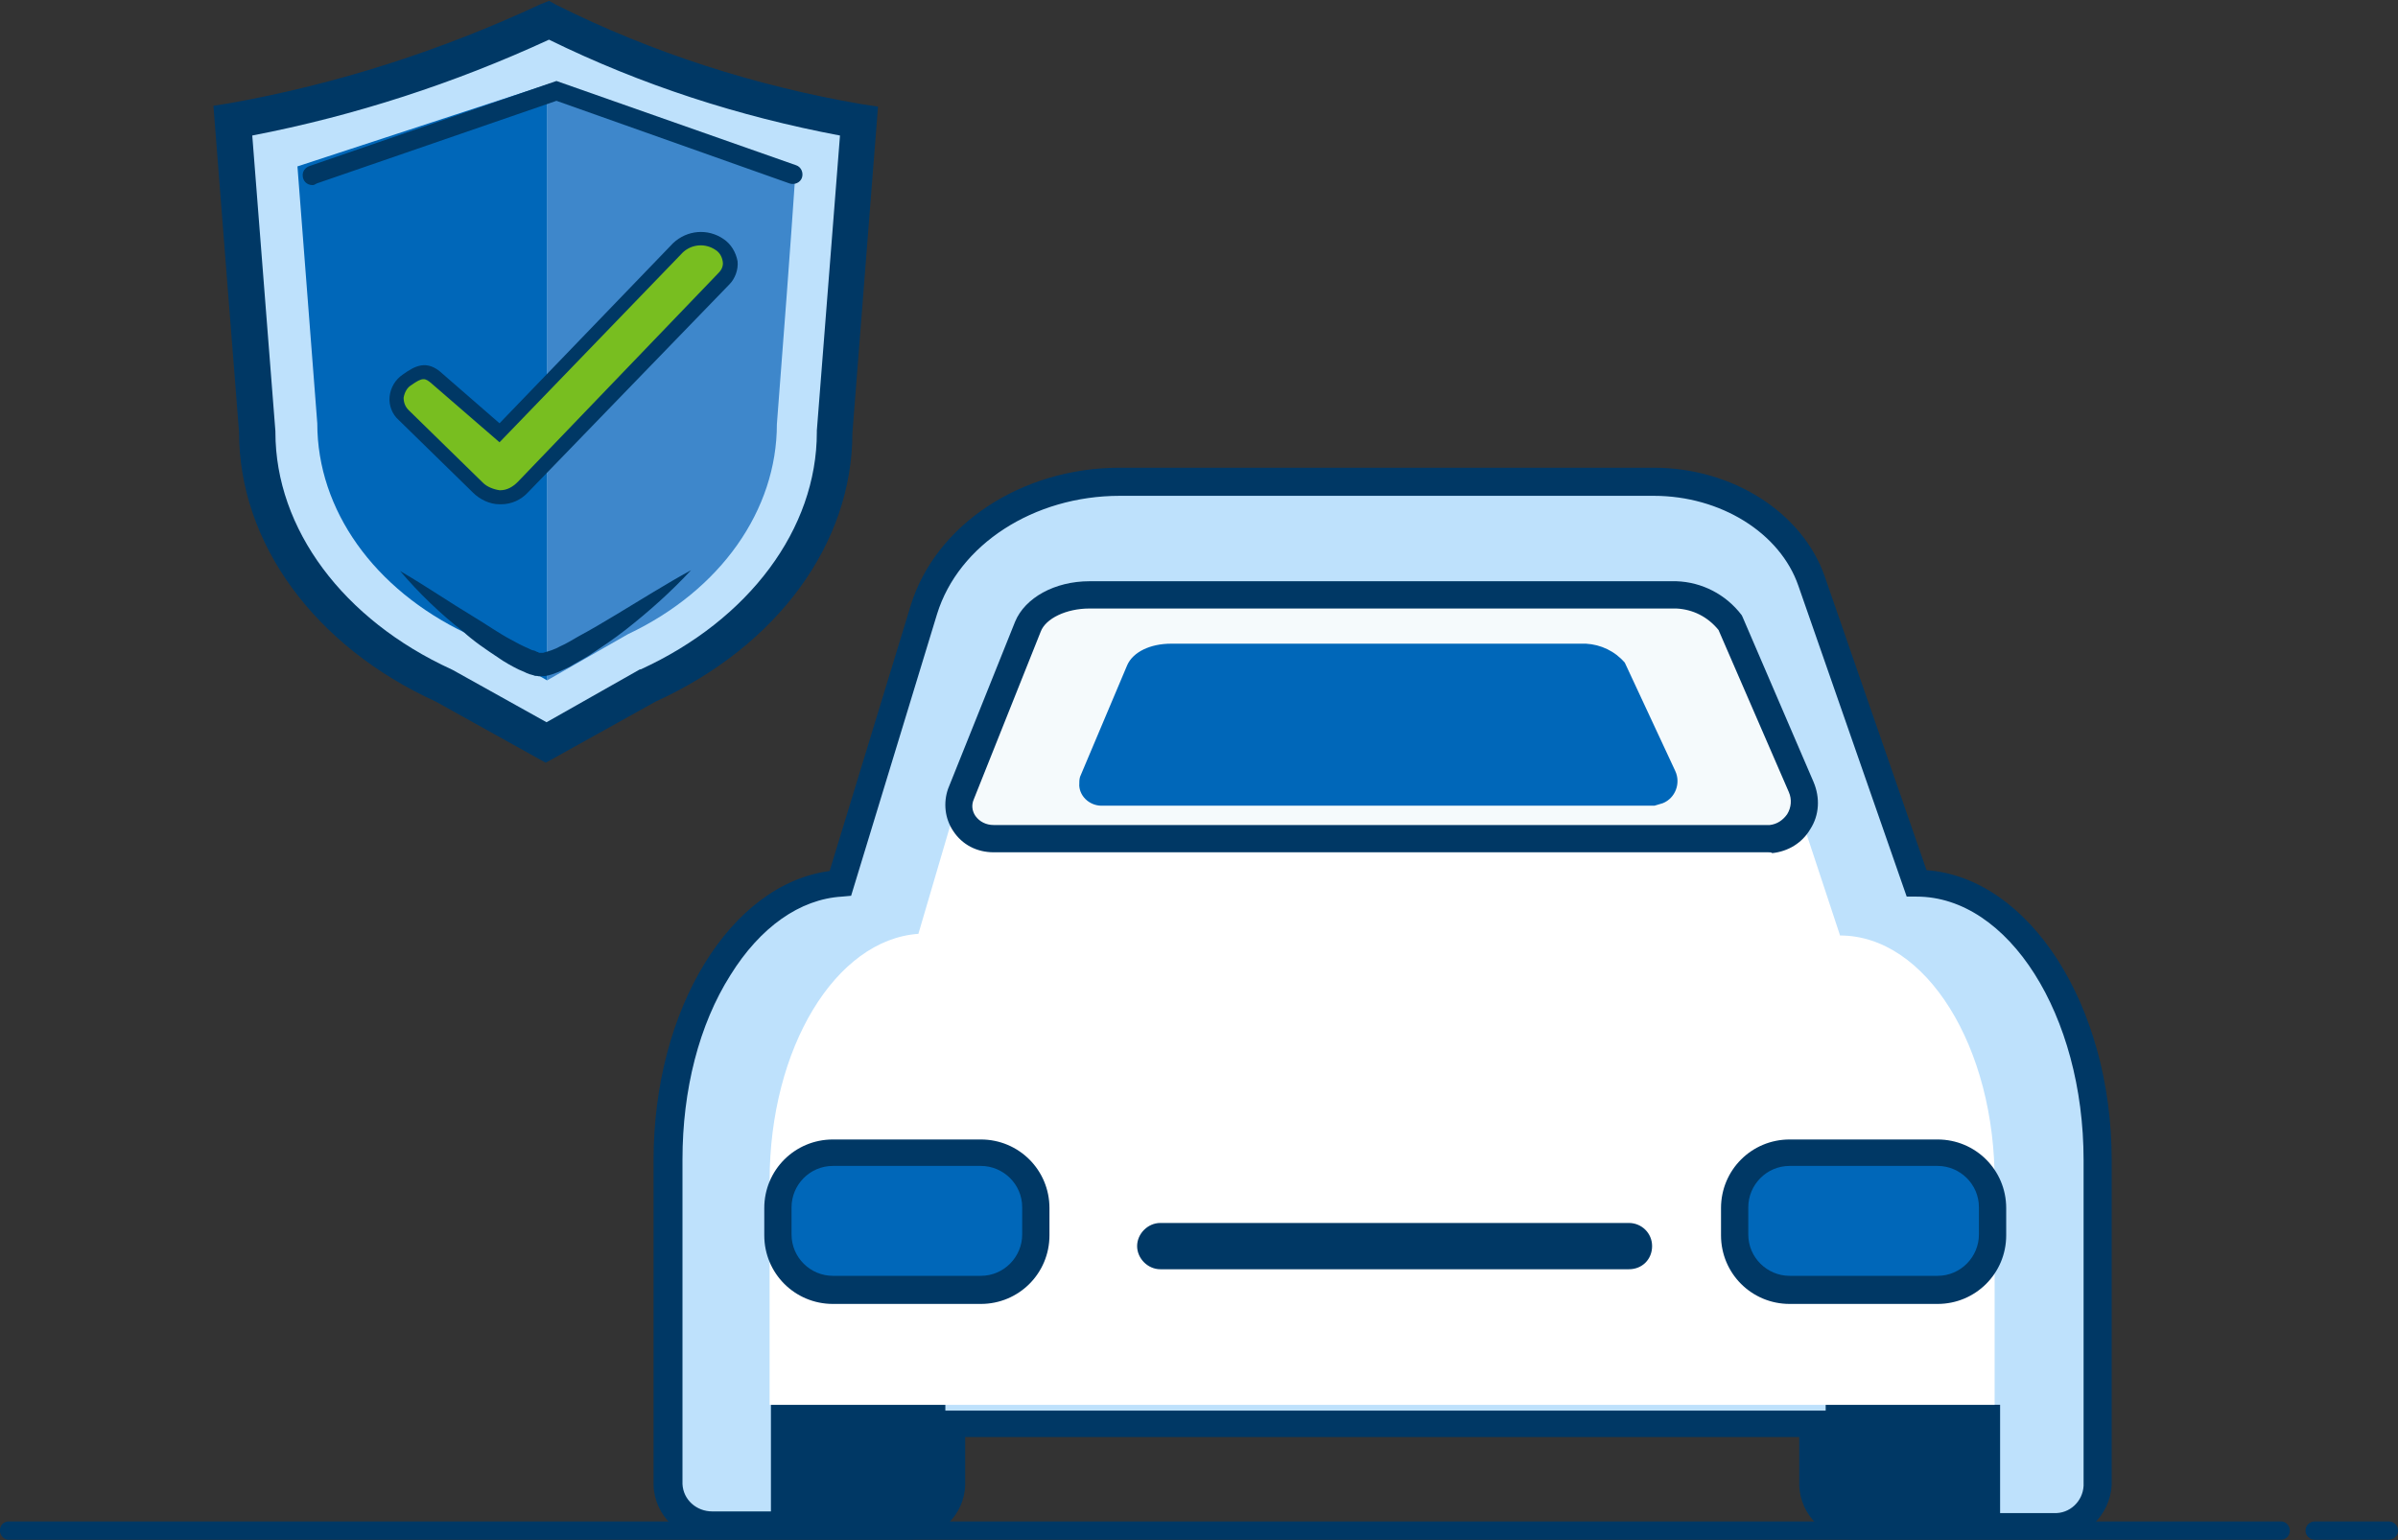 <svg version="1.1" id="Layer_1" xmlns="http://www.w3.org/2000/svg" x="0" y="0" viewBox="0 0 290.1 186.4" xml:space="preserve">
  <rect x="0" y="0" width="290.1" height="186.4" fill="#333333" stroke="none"/>
  <style>
    .st0{fill:#BEE1FC}.st2{fill:#0067B9}.st3{fill:#003865}.st8{fill:none}
  </style>
  <g id="Group_100" transform="translate(-1704.5 -4264.208)">
    <g id="Group_81_00000098912128833004203250000007618426912722086531_" transform="translate(1730.118 4264.208)">
      <g id="Group_79_00000101093837674230199980000004599417518931717787_">
        <g id="Group_75_00000132808560026780487150000008390834521653278336_" transform="translate(2.149 2.237)">
          <path id="Path_161_00000024681192074326357190000012222969513641985711_" class="st0" d="M76.1 12.4c-1 12.5-1.9 25.1-2.9 37.6 0 12.6-8.6 24.3-22.6 30.7l-12.4 6.9-12.4-6.9c-14-6.4-22.6-18-22.6-30.7L.4 12.4C13.6 10 26.5 5.9 38.6.2 50.5 6 63.1 10.1 76.1 12.4z"/>
        </g>
        <g id="Group_76_00000132767743781339019500000013567906854789198771_" transform="translate(9.366 9.335)">
          <path id="Path_162_00000145743645824832267160000017001500407894557110_" d="M61.3 10.8C60.6 21.2 59.8 31.6 59 42c0 10.4-6.8 20.1-18 25.4L31.2 73V.9l.3-.1 29.8 10z" fill="#3E87CB"/>
          <path id="Path_163_00000154421864545844330700000008810752262649726371_" class="st2" d="M31.2.9V73l-9.8-5.7c-11.1-5.3-18-14.9-18-25.4L1 10.8 31.2.9z"/>
        </g>
        <g id="Group_77_00000109725277527083425370000002360623107942543281_">
          <path id="Path_164_00000174598150656639211560000004060527431772182671_" class="st3" d="M40.4 92.3l-13.3-7.4C12.4 78.2 3.3 65.7 3.3 52.3L.2 12.8l1.9-.3c13-2.3 25.7-6.4 37.7-12l1-.4.9.5c11.6 5.8 24.1 9.8 36.9 12l2 .3-3.1 39.5c0 13.4-9.1 25.8-23.8 32.5l-13.3 7.4zM4.9 16.4l2.8 35.8v.1C7.7 64 15.9 75 29 81l.2.1 11.3 6.3L51.8 81h.1C65 75 73.2 64 73.2 52.3v-.2L76 16.4c-12.2-2.3-24-6.1-35.2-11.6C29.3 10.1 17.3 14 4.9 16.4z"/>
        </g>
        <g id="Group_78_00000016791032542339442190000013989740291749310906_" transform="translate(20.782 63.8)">
          <path id="Path_165_00000075854492036021687020000001036877048944430522_" class="st3" d="M2 5.3c3.1 1.8 6 3.8 9 5.6 1.5.9 2.9 1.9 4.4 2.7.7.4 1.5.8 2.2 1.1.2.1.4.2.5.2s.3.1.5.2c.1 0 .1 0 .2.1h.5c.7-.2 1.4-.4 2.1-.8.7-.3 1.5-.8 2.2-1.2 1.5-.8 3-1.7 4.5-2.6 3-1.8 6-3.7 9.1-5.4-2.4 2.6-5.1 5-7.9 7.2-1.4 1.1-2.9 2.1-4.4 3.1-.8.5-1.6.9-2.4 1.4-.4.2-.9.4-1.3.6-.5.2-1 .4-1.6.5-.3 0-.7.1-1 0-.2 0-.3 0-.5-.1-.1 0-.3-.1-.4-.1-.3-.1-.5-.2-.7-.3s-.5-.2-.7-.3c-.8-.4-1.7-.9-2.4-1.4-1.5-1-3-2-4.3-3.2C6.9 10.5 4.3 8 2 5.3z"/>
        </g>
        <path id="Path_166_00000057149753557662982580000007482518783278111385_" class="st3" d="M12.2 22.4c-.7 0-1.2-.5-1.2-1.2 0-.5.3-.9.8-1.1L41.7 9.8l29 10.2c.6.2.9.9.7 1.5-.2.6-.9.9-1.5.7l-28.2-10-29 10c-.2.1-.3.2-.5.2z"/>
      </g>
      <g id="Group_80_00000068666035680161402990000007703253114310623650_" transform="translate(19.612 25.724)">
        <path id="Path_167_00000129927712548314454100000001069089783021704871_" d="M15.2 34.5c-1 0-1.9-.5-2.6-1.2l-9-8.8c-1.1-1-1.2-2.7-.1-3.8.2-.2.3-.3.5-.4 1.5-1.1 2.4-1.4 3.7-.2l7.5 6.5L36.8 4.1c1.4-1.3 3.4-1.5 5-.4 1.3.8 1.7 2.4.9 3.7-.1.2-.3.4-.4.5L18 33.2c-.7.8-1.7 1.2-2.7 1.2l-.1.1z" fill="#78BE20"/>
        <path id="Path_168_00000046330151777715281970000011274369373700274061_" class="st3" d="M15.4 35.3h-.2c-1.2 0-2.4-.6-3.2-1.4l-9-8.8c-.8-.7-1.2-1.8-1.1-2.8.1-1.1.7-2.1 1.6-2.7 1.4-1 2.9-1.9 4.8-.1l6.9 6 21-21.8c1.7-1.6 4.2-1.8 6.1-.5.9.6 1.5 1.6 1.7 2.7.1 1-.3 2.1-1 2.8L18.7 33.8c-.9 1-2.1 1.5-3.3 1.5zm-.2-1.7h.1c.8 0 1.5-.4 2.1-1L41.7 7.3c.4-.4.6-.9.5-1.4-.1-.6-.4-1.1-.9-1.4-1.2-.8-2.8-.7-3.9.3l-22.2 23L7 20.7c-.8-.7-1.1-.8-2.5.2-.5.3-.8.9-.9 1.5 0 .6.2 1.1.6 1.5l9 8.8c.5.5 1.3.8 2 .9z"/>
      </g>
    </g>
    <g id="Group_90" transform="translate(1776.49 4324.334)">
      <path id="Path_179" class="st0" d="M159.9 46.7l-12.7-36.5c-2.5-7.1-10.3-12-19.1-12H63.5c-11.2 0-20.9 6.4-23.7 15.5l-10.1 33c-11.6.8-20.9 15.5-20.9 33.5v39.4c.1 2.8 2.4 5 5.2 4.9h23.9c2.8.1 5.1-2.1 5.2-4.9v-7.4h104.2v7.4c.1 2.8 2.4 5 5.2 4.9h23.9c2.8.1 5.1-2.1 5.2-4.9V80.2c.1-18.5-9.7-33.5-21.7-33.5z"/>
    </g>
    <g id="Group_97" transform="translate(1774.964 4306.803)">
      <g id="Group_96">
        <path id="Rectangle_137" class="st3" d="M22.8 127.4h21.1v14.9H22.8z"/>
        <path id="Rectangle_138" class="st3" d="M150.4 127.4h21.1v14.9h-21.1z"/>
        <g id="Group_91" transform="translate(12.839 30.211)">
          <path id="Path_180" d="M139.3 40.4L128.5 7.7c-2.1-6.3-8.8-8.4-16.3-8.4L56.8-.8c-9.6 0-17.9 3.3-20.3 11.4l-8.7 29.6c-10 .7-18 13.8-18 29.9V97.2H158V70.4c.1-16.5-8.3-30-18.7-30z" fill="#FFF"/>
        </g>
        <g id="Group_92" transform="translate(0 16.006)">
          <path id="Path_181" class="st3" d="M178 127.7h-23.9c-3.7.1-6.8-2.9-6.9-6.6v-5.8H46.3v5.8c-.1 3.7-3.2 6.6-6.9 6.6H15.5c-3.7.1-6.8-2.9-6.9-6.6V81.8c0-18.3 9.3-33.4 21.3-35l9.8-32.1C42.7 4.9 53.1-2 65-2h64.6c9.5 0 18 5.4 20.7 13.2l12.3 35.5C175 47.6 185 63 185 81.8v39.3c-.2 3.7-3.3 6.7-7 6.6zM43 112.1h107.5v9.1c.1 1.9 1.7 3.3 3.6 3.3H178c1.9.1 3.5-1.4 3.6-3.3V81.8c0-17.6-9.1-31.9-20.2-31.9h-1.2l-13.1-37.6c-2.2-6.4-9.4-10.9-17.5-10.9H65c-10.4 0-19.5 5.9-22.1 14.3L32.5 49.8l-1.1.1c-5.1.3-9.9 3.7-13.5 9.5-3.8 6-5.8 13.9-5.8 22.3V121c.1 1.9 1.7 3.3 3.6 3.3h23.9c1.9.1 3.5-1.4 3.6-3.3l-.2-8.9z"/>
        </g>
        <g id="Group_93" transform="translate(12.295 90.997)">
          <path id="Rectangle_139" class="st2" d="M19.7 5.9h14.6c4.6 0 8.4 3.7 8.4 8.4 0 4.6-3.7 8.4-8.4 8.4H19.7c-4.6 0-8.4-3.7-8.4-8.4s3.8-8.4 8.4-8.4z"/>
          <path id="Path_182" class="st3" d="M35.9 24.2H18c-4.6 0-8.3-3.7-8.3-8.3v-3.3c0-4.6 3.7-8.3 8.3-8.3h17.9c4.6 0 8.3 3.7 8.3 8.3v3.3c0 4.6-3.7 8.3-8.3 8.3zM18 7.5c-2.8 0-5 2.3-5 5v3.3c0 2.8 2.3 5 5 5h17.9c2.8 0 5-2.3 5-5v-3.3c0-2.8-2.3-5-5-5H18z"/>
        </g>
        <g id="Group_94" transform="translate(119.137 90.997)">
          <path id="Path_203" class="st2" d="M28.6 5.9h14.6c4.6 0 8.4 3.7 8.4 8.4s-3.7 8.4-8.4 8.4H28.6c-4.6 0-8.4-3.7-8.4-8.4s3.8-8.4 8.4-8.4z"/>
          <path id="Path_183" class="st3" d="M44.8 24.2H26.9c-4.6 0-8.3-3.7-8.3-8.3v-3.3c0-4.6 3.7-8.3 8.3-8.3h17.9c4.6 0 8.3 3.7 8.3 8.3v3.3c0 4.6-3.7 8.3-8.3 8.3zM26.9 7.5c-2.8 0-5 2.3-5 5v3.3c0 2.8 2.3 5 5 5h17.9c2.8 0 5-2.3 5-5v-3.3c0-2.8-2.3-5-5-5H26.9z"/>
        </g>
        <g id="Group_95" transform="translate(32.536 28.643)">
          <path id="Path_184" d="M28.8.7h71c2.6.1 5 1.4 6.6 3.4l8.6 19.8c1 2.3 0 4.9-2.3 5.9-.4.2-.9.3-1.4.4H17.2c-2.2.1-4.1-1.6-4.2-3.8 0-.5.1-1 .2-1.5l8.1-20.3c.9-2.3 4-3.9 7.5-3.9z" fill="#F5FAFC"/>
          <path id="Path_185" class="st3" d="M110.9 31.9H17.2c-2 0-3.8-.9-4.9-2.6-1-1.5-1.2-3.4-.6-5.1L19.8 4c1.2-2.9 4.8-4.9 9-4.9h71c3.1.1 6 1.6 7.9 4.1l.1.2 8.6 20c.8 1.9.7 4-.4 5.7-1 1.7-2.7 2.7-4.6 2.9-.1-.1-.3-.1-.5-.1zM28.8 2.4c-2.8 0-5.3 1.2-5.9 2.8l-8.1 20.3c-.3.7-.2 1.4.2 2 .5.7 1.3 1.1 2.2 1.1h93.9c.9-.1 1.6-.6 2.1-1.3.5-.8.6-1.8.2-2.7L104.9 5c-1.3-1.6-3.1-2.5-5.1-2.6h-71z"/>
        </g>
        <path id="Path_186" class="st3" d="M126.6 111H69.9c-1.5 0-2.8-1.3-2.8-2.8 0-1.5 1.3-2.8 2.8-2.8h56.7c1.5 0 2.8 1.2 2.8 2.8 0 1.6-1.2 2.8-2.8 2.8z"/>
        <path id="Path_187" class="st2" d="M71.2 35.3h50.2c1.8.1 3.5.9 4.7 2.3l6.1 13.1c.7 1.5 0 3.3-1.5 3.9-.3.1-.7.2-1 .3H63c-1.5.1-2.8-1-2.9-2.4 0-.4 0-.8.1-1.1l5.7-13.5c.7-1.6 2.8-2.6 5.3-2.6z"/>
      </g>
    </g>
    <g id="Group_98_00000132089113381772954850000007315476721930693772_" transform="translate(1959.409 4440.526)">
      <path id="Line_10_00000067220872355800769280000017596117671903609485_" class="st8" d="M25.1 8.9h9"/>
      <path id="Path_189_00000079459709976583087370000014738002627989548726_" class="st3" d="M34.1 10h-9c-.6 0-1.1-.5-1.1-1.1 0-.6.5-1.1 1.1-1.1h9c.6 0 1.1.5 1.1 1.1 0 .6-.5 1.1-1.1 1.1z"/>
    </g>
    <g id="Group_99_00000059290163683062188010000016085033206424769718_" transform="translate(1704.5 4440.526)">
      <path id="Line_11_00000111184079965386934970000001388146075619980166_" class="st8" d="M1.1 8.9h274.8"/>
      <path id="Path_190_00000135678743140260564240000009799729840339521195_" class="st3" d="M276.1 10H.9c-.6-.1-1-.7-.9-1.3.1-.5.4-.8.9-.9h275.2c.6.1 1 .7.9 1.3-.1.5-.4.8-.9.9z"/>
    </g>
  </g>
</svg>
